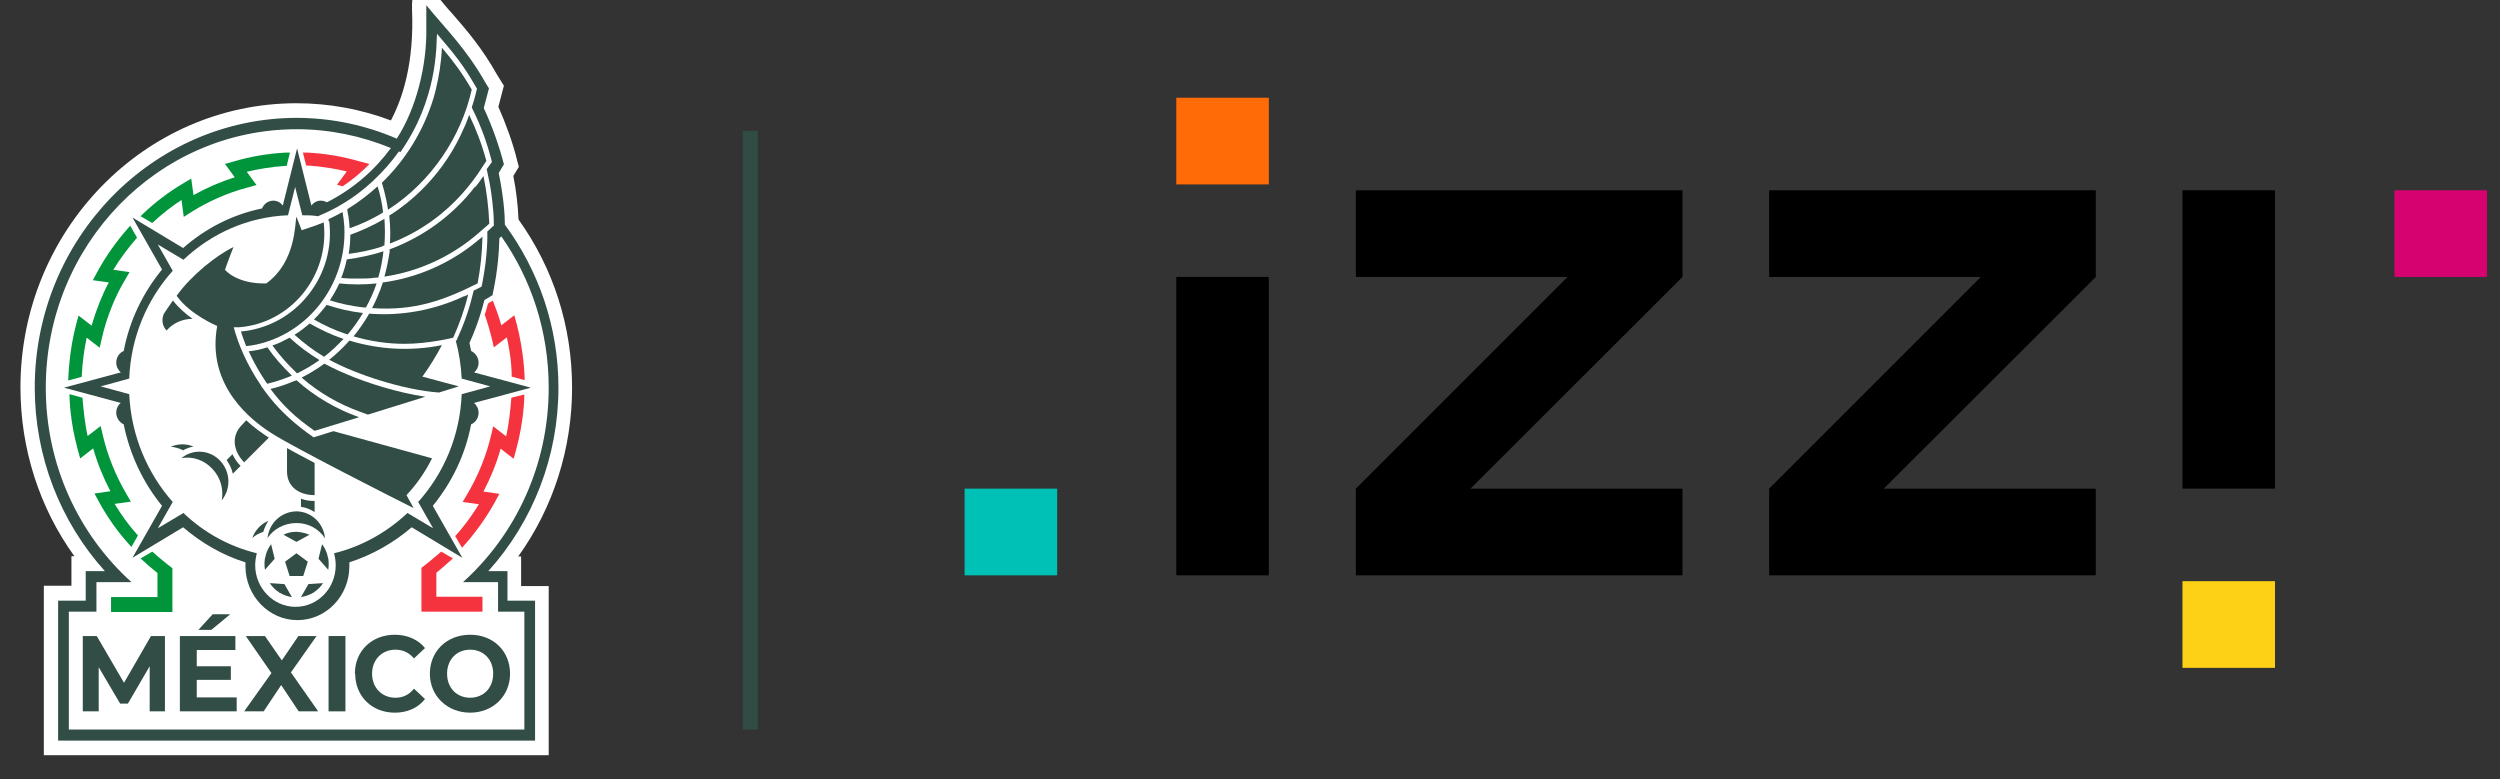 <?xml version="1.0" encoding="UTF-8"?>
<svg id="Layer_1" data-name="Layer 1" xmlns="http://www.w3.org/2000/svg" xmlns:xlink="http://www.w3.org/1999/xlink" viewBox="0 0 77 24">
  <rect x="0" y="0" width="77" height="24" fill="#333333" stroke="none"/>
  <defs>
    <style>
      .cls-1 {
        fill: none;
      }

      .cls-2 {
        fill: #00c1b5;
      }

      .cls-3 {
        fill: #314d45;
      }

      .cls-4 {
        clip-path: url(#clippath-1);
      }

      .cls-5 {
        fill: #fff;
      }

      .cls-6 {
        fill: #314c44;
      }

      .cls-7 {
        fill: #fcd116;
      }

      .cls-8 {
        fill: #d60270;
      }

      .cls-9 {
        fill: #f5333f;
      }

      .cls-10 {
        fill: #ff6c07;
      }

      .cls-11 {
        fill: #00953b;
      }

      .cls-12 {
        clip-path: url(#clippath);
      }
    </style>
    <clipPath id="clippath">
      <rect class="cls-1" width="76.84" height="23.58"/>
    </clipPath>
    <clipPath id="clippath-1">
      <rect class="cls-1" x=".63" y="-.96" width="17.01" height="24.22"/>
    </clipPath>
  </defs>
  <g class="cls-12">
    <g>
      <path class="cls-6" d="M23.34,4.03h-.46v18.44h.46V4.03Z"/>
      <g class="cls-4">
        <g>
          <path class="cls-5" d="M1.35,23.26v-5.22h.85v-.91h.09c-1.08-1.5-1.66-3.31-1.66-5.2C.63,7.11,4.44,3.18,9.13,3.18c1,0,1.98.18,2.91.53.37-.7.72-1.8.65-3.42,0-.09,0-.13,0-.18l.1-1.07.67.83c.16.19.31.38.47.55.45.52.92,1.06,1.39,1.9l.2.32-.05.19s-.07.27-.12.46c.23.52.45,1.12.58,1.66l.05.19s-.15.25-.17.28c.09.45.14.89.16,1.34,1.08,1.51,1.65,3.3,1.65,5.18s-.58,3.7-1.66,5.2h.09v.91h.85v5.22H1.35Z"/>
          <path class="cls-5" d="M15.63,17.59h-.59c1.38-1.53,2.16-3.54,2.16-5.65,0-1.89-.62-3.62-1.65-5.02,0-.3-.04-.87-.19-1.59.03-.05.12-.2.16-.27-.14-.55-.37-1.2-.62-1.73.02-.08.16-.6.16-.61,0,0-.11-.17-.1-.16-.62-1.09-1.21-1.64-1.83-2.4-.01.12.23,2.35-.91,4.11-.95-.41-2-.64-3.09-.64C4.69,3.64,1.07,7.36,1.07,11.94c0,2.11.78,4.12,2.16,5.65h-.59v.91h-.85v4.31h14.69v-4.31h-.85v-.91h0Z"/>
          <path class="cls-3" d="M9.14,16.11c.37,0,.69.19.87.47-.04-.46-.41-.82-.87-.83-.46,0-.85.35-.9.82.19-.28.52-.46.89-.46Z"/>
          <path class="cls-3" d="M5.33,9.25c-.11.15-.24.35-.28.41-.08.17-.06.37.08.52.2-.23.49-.36.8-.36-.21-.15-.43-.34-.6-.56Z"/>
          <path class="cls-3" d="M10.14,6.81c.1.83-.14,1.65-.66,2.29-.51.64-1.26,1.04-2.06,1.11.04.12.09.27.16.45.21-.02.4-.06.62-.13,1.41-.45,2.4-1.8,2.41-3.35h0c0-.09,0-.32-.06-.65-.14.08-.28.15-.43.22v.07s0,0,0,0Z"/>
          <path class="cls-3" d="M9.1,11.45l.05.05c.24-.12.47-.25.69-.41-.33-.2-.64-.43-.92-.69-.17.09-.34.18-.53.24.21.29.45.56.71.81h0Z"/>
          <path class="cls-3" d="M8.23,10.7c-.19.06-.37.1-.57.12.26.57.55.97.57,1,.26-.06.51-.15.76-.25-.28-.27-.54-.56-.76-.88h0Z"/>
          <path class="cls-3" d="M9.05,11.74c-.23.1-.47.18-.72.24h0s0,0,0,0c.37.5.78.89,1.36,1.29l1.37-.42c-.71-.25-1.37-.64-1.93-1.14l-.07.03h0Z"/>
          <path class="cls-3" d="M7.58,12.95l-.14.15c-.33.34-.25.8.08,1.14l.76-.76c-.21-.14-.46-.31-.69-.53Z"/>
          <path class="cls-3" d="M9.27,15.36v.25c.15.02.29.08.42.16v-.34c-.15,0-.29-.02-.42-.07h0Z"/>
          <path class="cls-3" d="M8.84,13.81v.71c0,.48.38.73.85.73v-.99c-.31-.17-.61-.32-.85-.46Z"/>
          <path class="cls-3" d="M6.54,14.44c.26.27.35.64.29.97.29-.36.27-.88-.05-1.22-.32-.34-.84-.37-1.19-.08.33-.06.69.05.95.33Z"/>
          <path class="cls-3" d="M7.15,14l-.17.17c.09.13.16.27.19.42l.24-.24c-.11-.11-.19-.23-.25-.36h0Z"/>
          <path class="cls-3" d="M10.77,7.03c.34-.12.67-.27.97-.45l.06-.04c-.03-.27-.09-.54-.17-.8-.29.26-.6.5-.93.7v.06c.05.23.06.41.07.53h0Z"/>
          <path class="cls-3" d="M11.77,7.58l.07-.02c.02-.28.02-.55,0-.82-.34.2-.69.36-1.05.49,0,.2-.02.4-.05.59.36-.05.71-.12,1.04-.23Z"/>
          <path class="cls-3" d="M11.02,8.58c.19,0,.38,0,.56-.03h.07c.08-.27.13-.54.16-.81-.37.12-.75.2-1.13.25-.04.2-.1.39-.17.57.17.02.34.02.5.02Z"/>
          <path class="cls-3" d="M11.2,9.47h.07c.13-.23.24-.48.33-.74-.38.04-.77.04-1.15,0-.08.18-.18.35-.29.52.34.11.69.18,1.04.22h0Z"/>
          <path class="cls-3" d="M10.64,10.28l.07.02c.18-.21.33-.43.47-.66-.38-.04-.76-.13-1.12-.25-.12.16-.25.31-.39.45.31.18.64.33.97.44Z"/>
          <path class="cls-3" d="M9.54,9.96c-.15.13-.3.25-.47.35.27.24.55.46.85.64l.06.04c.21-.16.41-.35.6-.55-.36-.12-.71-.29-1.05-.48h0Z"/>
          <path class="cls-3" d="M13.01,11.6l1.12.3-.61.19c-1.1-.08-2.56-.56-3.38-1.01.39-.31.61-.58.62-.59.89.27,1.87.34,2.85.14-.18.34-.37.65-.6.97h0Z"/>
          <path class="cls-3" d="M11.11,12.69l.22.08,1.77-.55c-.87-.13-1.8-.43-2.39-.68-.4-.16-.71-.34-.72-.34,0,0-.27.21-.7.43.54.47,1.15.82,1.82,1.06h0Z"/>
          <path class="cls-3" d="M13.61,1.48c-.02.45-.09.88-.19,1.29-.02.09-.05.18-.07.26-.31,1.01-.87,1.91-1.59,2.6,0,0,.13.39.19.83,1.35-.87,2.25-2.25,2.58-3.7-.27-.47-.56-.87-.91-1.28Z"/>
          <path class="cls-3" d="M14.29,3.94c-.04.09-.08.17-.12.26-.49,1.01-1.26,1.86-2.18,2.44,0,.08.05.35.02.86,2.04-.78,2.83-2.38,2.97-2.54-.13-.49-.31-.97-.53-1.42-.05.14-.1.28-.16.4h0Z"/>
          <path class="cls-3" d="M14.63,5.75c-.7.91-1.63,1.56-2.63,1.93v.08c-.04.26-.09.51-.16.76,1.06-.16,2.08-.62,2.92-1.36l.31-.27c-.02-.5-.08-.99-.18-1.47-.08.11-.16.24-.25.34Z"/>
          <path class="cls-3" d="M14.75,7.38c-.07.06-.14.11-.21.17-.82.63-1.78,1.02-2.75,1.15,0,.01-.1.34-.33.79,1.32.09,2.2-.24,3.25-.76.09-.47.14-.96.15-1.44-.04.03-.07.06-.11.09h0Z"/>
          <path class="cls-9" d="M9.44,5.1h.07c.4.03.79.09,1.17.18l-.3.41.17.05c.3-.2.58-.43.83-.69l-.31-.08c-.51-.15-1.04-.24-1.59-.27h-.15s.1.4.1.4h0Z"/>
          <path class="cls-3" d="M14.3,9.12c-.91.43-1.93.62-2.93.54l-.04.07c-.13.22-.28.43-.44.63.51.15,1.04.23,1.57.23.74,0,1.51-.19,1.5-.19.19-.43.35-.87.46-1.33-.04.02-.08.04-.12.06Z"/>
          <path class="cls-3" d="M15.63,17.59h-.59c1.38-1.53,2.16-3.54,2.16-5.65,0-1.89-.62-3.62-1.65-5.02,0-.3-.04-.87-.19-1.59.03-.05.12-.2.16-.27-.14-.55-.37-1.2-.62-1.73.02-.08.16-.6.16-.61,0,0-.11-.17-.1-.16-.62-1.09-1.21-1.64-1.83-2.4v.72c.02,1.13-.31,2.47-.91,3.39-.95-.41-2-.64-3.09-.64C4.69,3.64,1.07,7.36,1.07,11.94c0,2.11.78,4.12,2.16,5.65h-.59v.91h-.85v4.31h14.69v-4.31h-.85v-.91h0ZM12.33,4.69s.19-.28.19-.29c1.02-1.63.91-3.22.94-3.36l.27.32c.6.7.81,1.13.96,1.37-.01.04-.05.25-.16.58.05.12.35.64.6,1.59l.02.09-.16.22c.02.11.14.54.2,1.26,0,0,0,0,0,0,.01.13.02.26.02.4v.08s-.04.03-.04.03c0,0,0,0,0,0l-.16.15c0,.12.02.7-.16,1.62l-.02.08s-.19.1-.24.12c-.04.12-.13.67-.51,1.49h0s0,.01,0,.01c-.01.02-.02.04-.04.05.1.37.16.76.18,1.16l.88.24-.88.24c-.05,1.28-.55,2.44-1.34,3.32l.46.81-.79-.47c-.63.59-1.4,1.03-2.26,1.24.03.12.05.24.05.37,0,.71-.55,1.28-1.24,1.28-.68,0-1.24-.58-1.24-1.28,0-.13.02-.25.05-.37-.86-.21-1.63-.64-2.26-1.24l-.79.47.46-.81c-.78-.88-1.28-2.04-1.34-3.32l-.88-.24.88-.24c.05-1.28.55-2.44,1.34-3.32l-.46-.81.79.47c.86-.81,1.98-1.32,3.22-1.37l.22-.87.22.87c.16,0,.32,0,.48.03.35-.14.68-.33.69-.34.08-.05.48-.26,1-.74.32-.3.59-.61.81-.92h0ZM16.15,18.84v3.63H2.12v-3.63h.85v-.91h1.08c-1.62-1.46-2.64-3.6-2.64-5.99,0-4.4,3.46-7.96,7.73-7.96,1.02,0,2,.21,2.9.58-.5.68-1.16,1.26-1.97,1.67-.06-.03-.12-.05-.19-.05-.12,0-.22.06-.29.15l-.44-1.76-.44,1.76c-.07-.09-.17-.15-.29-.15-.16,0-.29.1-.35.24-.92.19-1.75.62-2.43,1.22l-1.56-.94.91,1.6c-.58.71-1,1.56-1.18,2.51-.14.06-.23.2-.23.36,0,.12.06.23.14.3l-1.75.47,1.75.47c-.09.07-.14.18-.14.3,0,.16.1.3.23.36.19.94.6,1.8,1.18,2.51l-.91,1.6,1.56-.94c.56.48,1.21.86,1.92,1.08,0,.04,0,.08,0,.12,0,.91.72,1.66,1.6,1.66.89,0,1.6-.75,1.6-1.66,0-.04,0-.08,0-.12.71-.23,1.36-.6,1.92-1.08l1.56.94-.91-1.6c.58-.71,1-1.56,1.18-2.51.14-.06.23-.2.23-.36,0-.12-.06-.23-.14-.3l1.75-.47-1.75-.47c.09-.07.14-.18.14-.3,0-.16-.1-.3-.23-.36-.02-.08-.03-.16-.05-.25.13-.28.31-.73.46-1.32.01,0,.24-.14.25-.15.02-.14.19-.79.21-1.75,0,0,.03-.03.06-.06.92,1.31,1.46,2.92,1.46,4.66,0,2.39-1.02,4.53-2.64,5.99h1.08v.91h.85Z"/>
          <path class="cls-9" d="M15.18,9.26c-.06.03-.12.07-.15.09-.03.12-.06.23-.1.34.17.49.24.83.28,1.01l.4-.31c.15.67.15,1.09.15,1.21l.4.11c0-.17-.03-.89-.24-1.71l-.08-.29-.4.31c-.08-.3-.17-.52-.26-.76h0Z"/>
          <path class="cls-9" d="M15.95,12.2l-.2.05c-.03.38-.08.84-.16,1.19l-.4-.31-.07.3c-.28,1.16-.79,1.87-.87,2.03l.5.07c-.33.54-.66.91-.73.98l.15.26.06.1c.1-.11.59-.64,1.01-1.4l.14-.26-.49-.07c.22-.42.4-.86.53-1.32l.4.31.08-.29c.23-.85.25-1.54.25-1.69l-.2.05Z"/>
          <path class="cls-9" d="M13.44,17.64c.14-.11.35-.3.51-.44l-.36-.21c-.2.17-.46.39-.61.5v1.35h1.88v-.46h-1.42v-.74h0Z"/>
          <path class="cls-11" d="M4.33,17.2c.16.15.38.34.52.45v.74h-1.43v.46h1.89v-1.35c-.15-.11-.42-.33-.62-.51l-.36.21Z"/>
          <path class="cls-11" d="M4.04,16.86l.21-.37-.03-.03c-.26-.29-.49-.61-.69-.94l.5-.07-.15-.26c-.32-.55-.56-1.14-.71-1.77l-.07-.3-.4.31c-.08-.34-.13-.81-.16-1.18l-.4-.11c0,.16.02.85.25,1.69l.08.29.4-.31c.13.46.31.9.53,1.32l-.49.07.14.26c.25.46.56.9.92,1.3l.08.09h0Z"/>
          <path class="cls-11" d="M2.52,11.6v-.05c.02-.39.07-.78.15-1.15l.4.31.07-.3c.07-.32.17-.63.29-.93.11-.29.25-.57.41-.84l.15-.26-.5-.07c.19-.32.47-.69.73-.99l-.21-.37-.06.07c-.37.42-.69.87-.95,1.35l-.14.26.49.07c-.11.2-.2.41-.29.63-.09.23-.17.46-.24.7l-.4-.31-.08.29c-.21.81-.23,1.53-.24,1.71l.4-.11h0Z"/>
          <path class="cls-11" d="M4.68,6.87l.03-.02c.28-.26.57-.49.88-.69l.07.52.25-.16c.53-.33,1.1-.58,1.7-.74l.29-.08-.3-.41c.38-.09.77-.15,1.17-.18h.06s.1-.41.1-.41h-.13c-.55.03-1.08.12-1.59.27l-.28.08.3.41c-.44.14-.86.32-1.27.55l-.07-.51-.25.15c-.44.26-.85.57-1.23.93l-.08.08.36.21h0Z"/>
          <path class="cls-3" d="M9.15,16.38h-.04c-.13,0-.26.03-.38.09l.4.22.4-.22c-.12-.05-.25-.08-.38-.09Z"/>
          <path class="cls-3" d="M10.09,17.16v-.02s0-.02,0-.02c-.03-.13-.09-.25-.17-.36l-.11.45.3.34c.02-.13.02-.27-.01-.4h0Z"/>
          <path class="cls-3" d="M9.63,18.26h.02s.02-.02.02-.02c.11-.07.21-.17.28-.28l-.45.03-.23.4c.13-.02.25-.06.37-.13Z"/>
          <path class="cls-3" d="M8.18,17.16v-.02s0-.02,0-.02c.03-.13.09-.25.17-.36l.11.45-.3.34c-.02-.13-.02-.27.01-.4h0Z"/>
          <path class="cls-3" d="M8.63,18.26h-.02s-.02-.02-.02-.02c-.11-.07-.21-.17-.28-.28l.45.03.23.4c-.13-.02-.25-.06-.37-.13Z"/>
          <path class="cls-3" d="M9.13,17.04l-.35.26.14.44h.42l.14-.44-.35-.26Z"/>
          <path class="cls-3" d="M5.97,13.76c-.22-.1-.48-.1-.71,0,.13.01.26.05.38.11.1-.06.22-.1.34-.12Z"/>
          <path class="cls-3" d="M8.27,16.04c-.22.09-.41.28-.5.53.1-.09.22-.15.34-.19.03-.12.09-.23.15-.33Z"/>
          <path class="cls-3" d="M13.32,14.12l-3.05-.84-.61.19h0c-1.12-.77-1.51-1.46-1.62-1.58h.01c-.46-.67-.73-1.34-.85-1.81h.16c1.59-.12,2.8-1.58,2.61-3.23-.17.07-.39.15-.68.24l-.16-.42c-.05.18,0,1.39-.93,2.06-.92.02-1.27-.42-1.27-.42,0-.02.23-.63.26-.7-.52.25-1.29.86-1.75,1.5.42.59,1.25.93,1.25.93,0,0,0,0,0,0-.29,1.58.68,2.68,1.7,3.32.71.45,3.75,1.99,4.35,2.29l-.22-.4c.32-.34.58-.72.79-1.14Z"/>
          <path class="cls-3" d="M4.61,21.91v-1.39s-.67,1.15-.67,1.15h-.24l-.66-1.12v1.36h-.49v-2.32h.43l.84,1.44.83-1.44h.43v2.32s-.48,0-.48,0Z"/>
          <path class="cls-3" d="M7.29,21.48v.43h-1.75v-2.32h1.71v.43h-1.19v.5h1.05v.42h-1.05v.54h1.23ZM6.5,19.4h-.39l.44-.48h.54l-.58.48Z"/>
          <path class="cls-3" d="M9.2,21.91l-.54-.81-.54.81h-.6l.84-1.18-.79-1.14h.59l.52.75.51-.75h.56l-.79,1.12.84,1.2h-.6Z"/>
          <path class="cls-3" d="M10.12,19.59h.52v2.32h-.52v-2.32Z"/>
          <path class="cls-3" d="M10.93,20.75c0-.7.52-1.2,1.23-1.2.39,0,.72.15.93.41l-.34.32c-.15-.18-.34-.27-.57-.27-.42,0-.72.31-.72.74s.3.74.72.74c.23,0,.42-.09.57-.28l.34.32c-.21.27-.54.42-.93.42-.7,0-1.22-.5-1.22-1.2Z"/>
          <path class="cls-3" d="M13.24,20.75c0-.69.52-1.2,1.24-1.2s1.23.51,1.23,1.2-.53,1.2-1.23,1.2-1.24-.51-1.24-1.2ZM15.19,20.75c0-.44-.3-.74-.71-.74s-.71.3-.71.74.3.74.71.74.71-.3.71-.74Z"/>
        </g>
      </g>
    </g>
  </g>
  <g>
    <g>
      <rect class="cls-7" x="67.22" y="17.91" width="2.85" height="2.67" transform="translate(137.29 38.48) rotate(180)"/>
      <polygon points="51.82 8.53 45.29 15.05 51.82 15.05 51.82 17.72 41.76 17.72 41.76 15.05 48.28 8.53 41.76 8.53 41.76 5.86 51.82 5.86 51.82 8.53"/>
      <polygon points="64.55 8.53 58.02 15.05 64.55 15.05 64.55 17.72 54.49 17.72 54.49 15.05 61.01 8.53 54.49 8.53 54.49 5.86 64.55 5.86 64.55 8.53"/>
      <rect class="cls-2" x="29.71" y="15.05" width="2.85" height="2.67"/>
      <rect class="cls-10" x="36.23" y="3.01" width="2.85" height="2.67"/>
      <rect x="67.22" y="5.86" width="2.85" height="9.19"/>
      <rect x="36.23" y="8.53" width="2.85" height="9.19"/>
      <rect class="cls-8" x="73.74" y="5.86" width="2.85" height="2.67" transform="translate(150.34 14.39) rotate(180)"/>
    </g>
    <rect class="cls-1" x="23.18" y="-2.52" width="59.94" height="28.61"/>
  </g>
</svg>